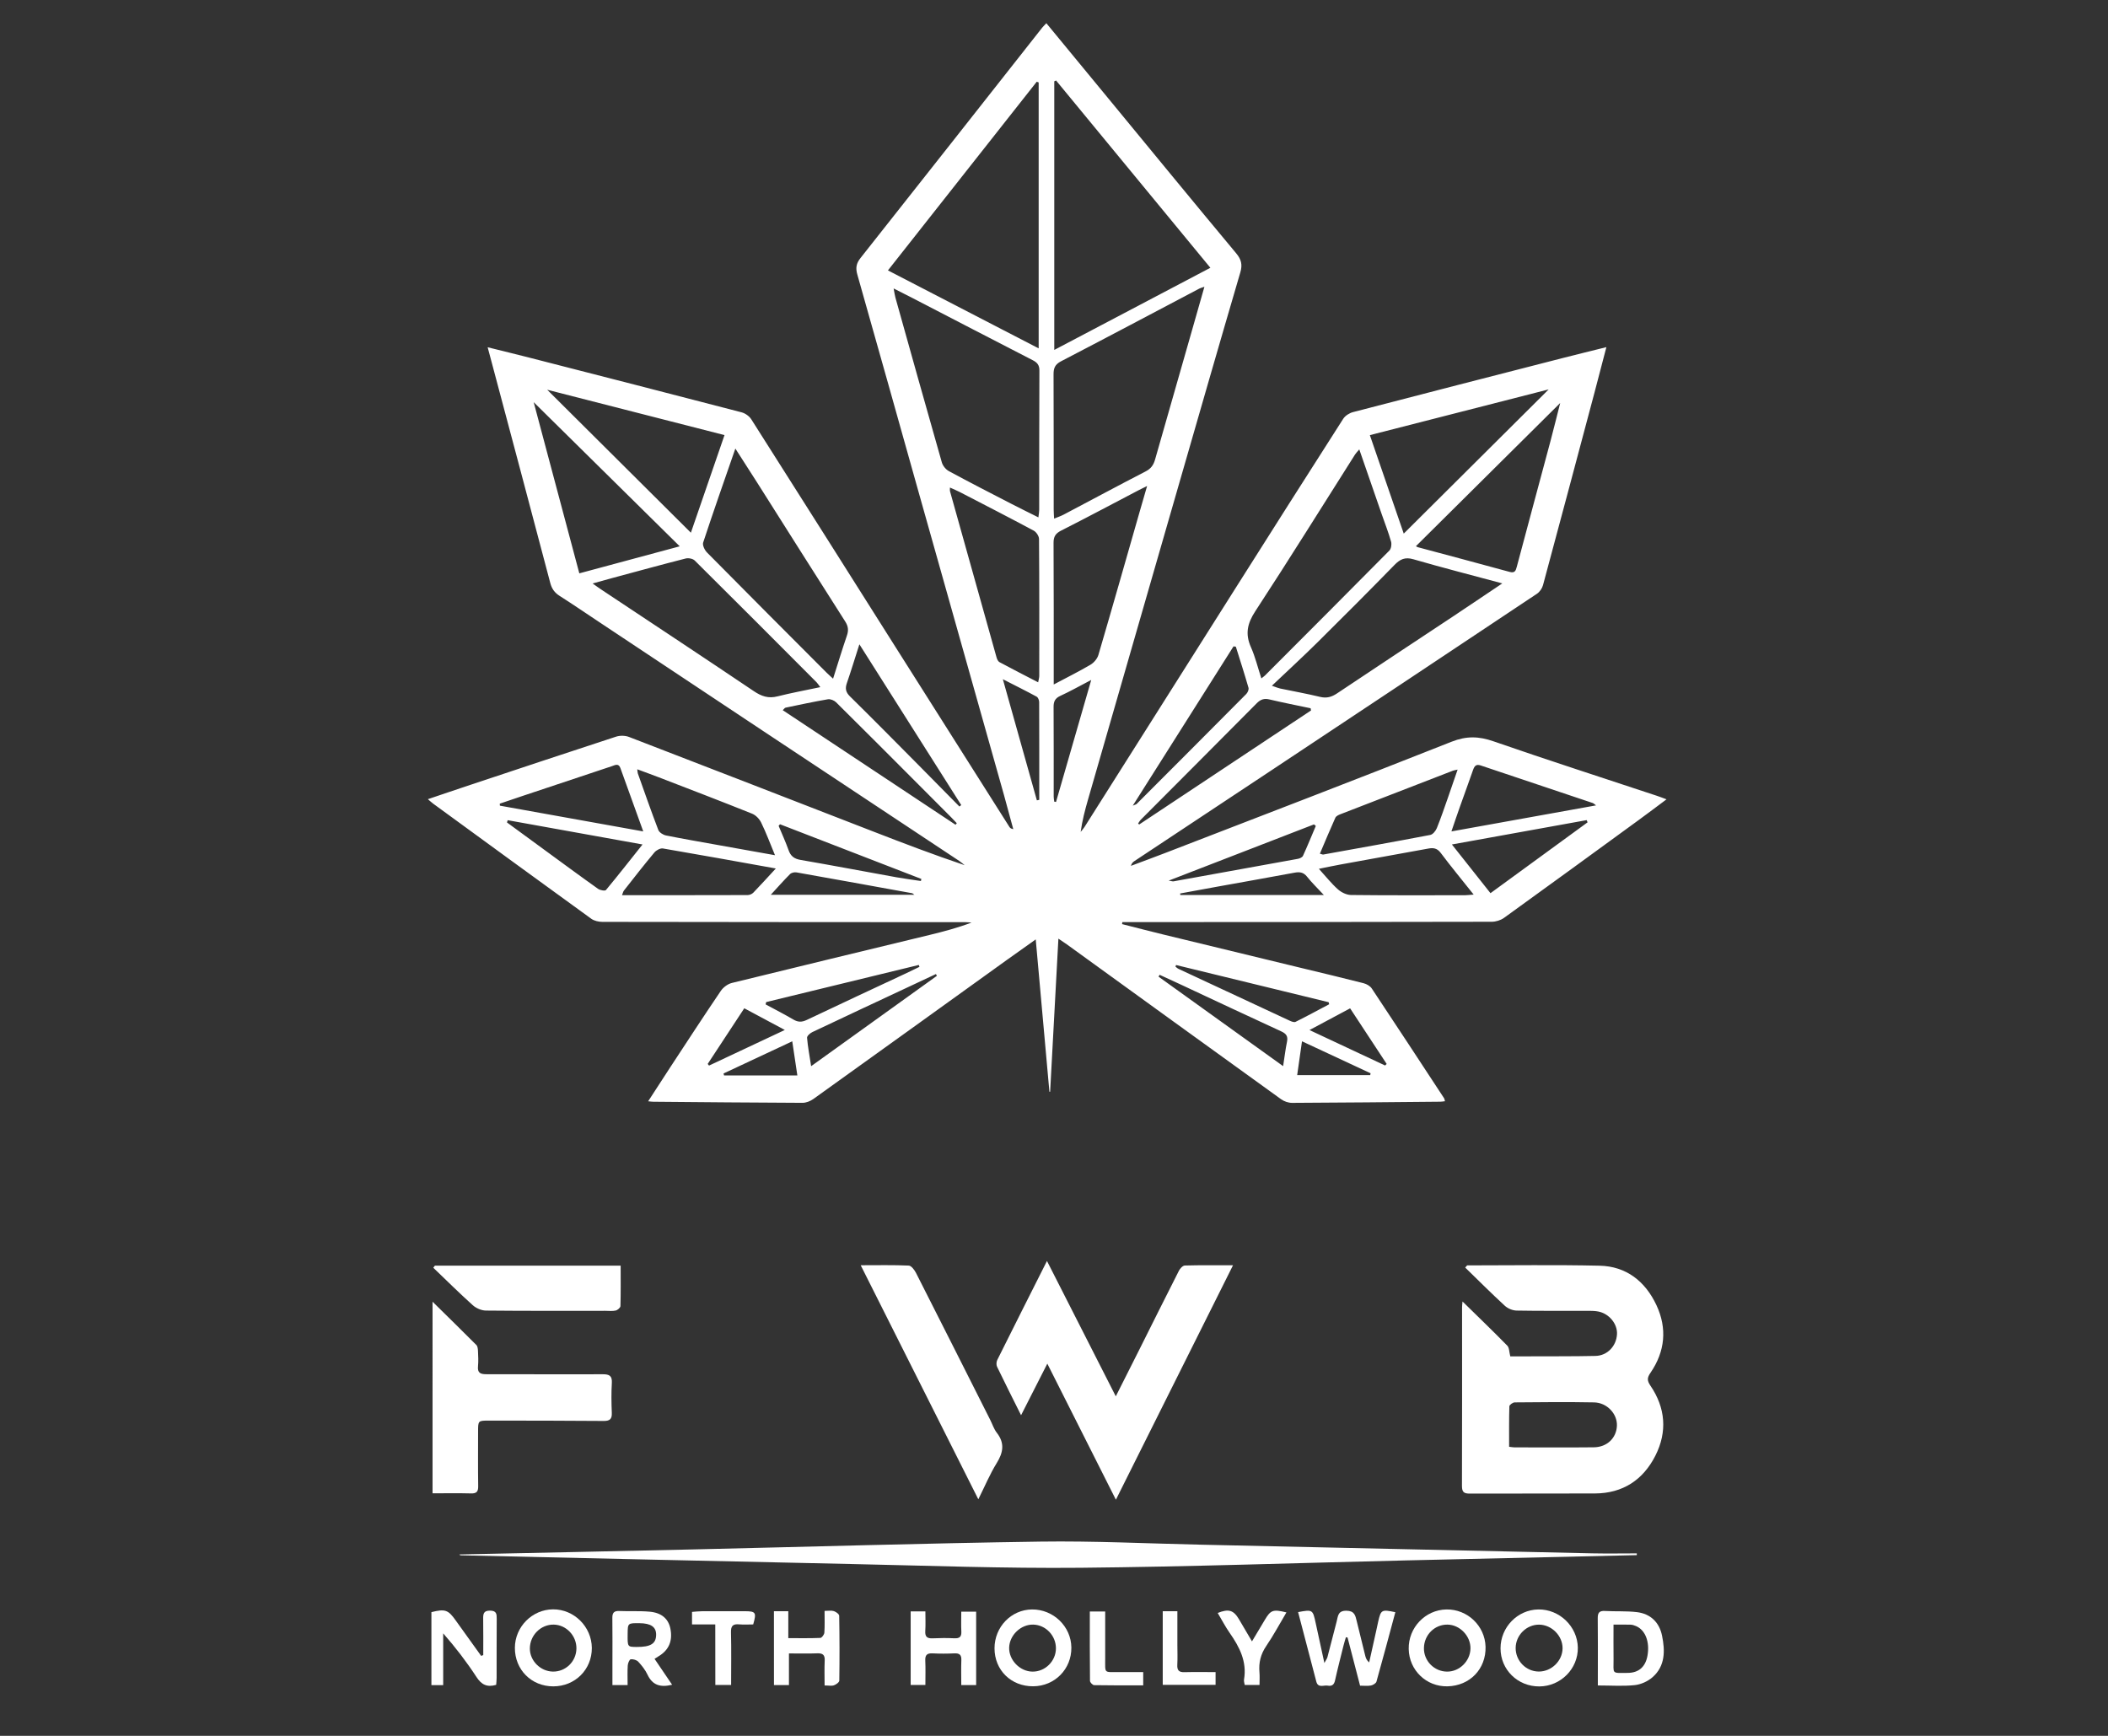 <?xml version="1.0" encoding="utf-8"?>
<!-- Generator: Adobe Illustrator 25.0.0, SVG Export Plug-In . SVG Version: 6.00 Build 0)  -->
<svg version="1.1" id="Layer_1" xmlns="http://www.w3.org/2000/svg" xmlns:xlink="http://www.w3.org/1999/xlink" x="0px" y="0px"
	 viewBox="0 0 612 504" style="enable-background:new 0 0 612 504;" xml:space="preserve">
<rect x="0" y="0" width="612" height="504" fill="#333333" stroke="none"/>
<style type="text/css">
	.st0{fill:#FFFFFF;}
</style>
<g>
	<path class="st0" d="M303.78,6.74c6.08,7.38,12,14.56,17.92,21.75c12.38,15.03,24.71,30.09,37.18,45.04
		c1.52,1.83,1.87,3.31,1.21,5.57c-6.07,20.68-12.02,41.39-17.99,62.09c-8.75,30.32-17.49,60.63-26.22,90.95
		c-0.87,3.03-1.68,6.09-2.14,9.4c0.38-0.48,0.8-0.92,1.12-1.43c14.56-23.01,29.09-46.03,43.65-69.03
		c10.45-16.52,20.92-33.03,31.46-49.49c0.58-0.9,1.8-1.67,2.86-1.94c20.33-5.3,40.69-10.52,61.04-15.74
		c4.02-1.03,8.06-2.01,12.5-3.12c-1.22,4.66-2.31,8.91-3.44,13.15c-4.97,18.66-9.93,37.32-14.96,55.96
		c-0.25,0.94-0.97,1.97-1.78,2.51c-25.62,17.09-51.27,34.12-76.92,51.15c-13.31,8.84-26.64,17.64-39.95,26.47
		c-0.43,0.28-0.79,0.67-0.99,1.37c3.28-1.23,6.58-2.44,9.85-3.7c27.77-10.74,55.58-21.37,83.26-32.35
		c4.33-1.71,7.91-1.59,12.16-0.11c15.75,5.46,31.62,10.57,47.44,15.82c0.8,0.26,1.58,0.57,2.79,1.02c-2.86,2.13-5.41,4.07-8.01,5.96
		c-13.04,9.5-26.07,19.02-39.16,28.45c-0.98,0.71-2.39,1.14-3.6,1.14c-35.01,0.08-70.02,0.08-105.03,0.1c-0.73,0-1.46,0-2.19,0
		c-0.03,0.19-0.05,0.39-0.08,0.58c3.94,1,7.87,2.02,11.81,2.98c13.48,3.28,26.97,6.55,40.46,9.81c5.95,1.44,11.92,2.85,17.85,4.37
		c0.88,0.23,1.91,0.81,2.39,1.55c7.05,10.59,14.01,21.23,20.99,31.86c0.12,0.18,0.13,0.43,0.25,0.85c-0.49,0.05-0.91,0.14-1.33,0.14
		c-14.36,0.13-28.72,0.28-43.07,0.34c-1.06,0-2.3-0.42-3.17-1.05c-20.77-14.96-41.5-29.98-62.24-44.99
		c-0.61-0.44-1.25-0.85-2.42-1.64c-0.82,15.13-1.61,29.78-2.4,44.44c-0.07,0.01-0.14,0.01-0.21,0.02
		c-1.31-14.56-2.61-29.12-3.97-44.24c-3.09,2.19-5.78,4.09-8.45,6.01c-18.7,13.45-37.39,26.92-56.13,40.34
		c-0.88,0.63-2.11,1.11-3.17,1.1c-14.44-0.05-28.87-0.2-43.31-0.32c-0.36,0-0.72-0.06-1.46-0.13c2.26-3.48,4.34-6.72,6.45-9.93
		c4.85-7.39,9.68-14.8,14.64-22.12c0.7-1.03,2-2,3.19-2.3c19.12-4.71,38.27-9.3,57.4-13.94c4.1-0.99,8.18-2.08,12.21-3.6
		c-0.56-0.04-1.12-0.11-1.68-0.11c-35.16-0.02-70.33-0.03-105.49-0.09c-1.09,0-2.37-0.29-3.23-0.9
		c-15.33-11.1-30.61-22.26-45.9-33.42c-0.43-0.32-0.82-0.69-1.55-1.3c4.27-1.44,8.25-2.81,12.25-4.13
		c14.13-4.7,28.25-9.41,42.4-14.03c1.14-0.37,2.65-0.34,3.76,0.09c23.66,9.11,47.29,18.3,70.94,27.47
		c8.74,3.39,17.49,6.73,26.5,9.76c-0.54-0.43-1.06-0.89-1.63-1.27c-18.94-12.56-37.89-25.1-56.83-37.66
		c-15.71-10.42-31.4-20.86-47.09-31.29c-4.01-2.66-7.98-5.38-12.03-7.96c-1.47-0.93-2.28-2.06-2.73-3.76
		c-5.69-21.59-11.45-43.16-17.19-64.74c-0.29-1.1-0.59-2.19-0.99-3.7c4.46,1.11,8.58,2.11,12.68,3.16
		c20.35,5.22,40.71,10.43,61.04,15.73c1.06,0.28,2.24,1.11,2.82,2.03c14.07,22.12,28.07,44.29,42.08,66.45
		c10.95,17.3,21.9,34.6,32.86,51.9c0.19,0.3,0.48,0.54,1.12,0.64c-0.9-3.3-1.78-6.61-2.7-9.91c-8.2-29.1-16.41-58.19-24.6-87.29
		c-5.99-21.27-11.92-42.55-17.97-63.81c-0.55-1.92-0.32-3.25,0.93-4.83c17.62-22.26,35.18-44.58,52.75-66.88
		C302.91,7.62,303.25,7.31,303.78,6.74z M306.6,23.37c-0.17,0.08-0.35,0.16-0.52,0.24c0,25.84,0,51.67,0,77.99
		c15.24-8.02,30.14-15.86,45.32-23.85C336.31,59.45,321.46,41.41,306.6,23.37z M301.55,23.93c-0.19-0.07-0.38-0.13-0.56-0.2
		c-14.33,18.17-28.66,36.35-43.2,54.78c14.66,7.59,29.06,15.03,43.76,22.64C301.55,75.02,301.55,49.48,301.55,23.93z M349.67,83.26
		c-0.79,0.28-1.15,0.36-1.46,0.52c-13.38,7.05-26.73,14.14-40.15,21.11c-1.75,0.91-2.2,1.98-2.19,3.8
		c0.06,13.12,0.03,26.23,0.04,39.35c0,0.75,0.07,1.5,0.12,2.54c1.07-0.44,1.93-0.72,2.73-1.14c7.96-4.19,15.88-8.46,23.87-12.58
		c1.55-0.8,2.28-1.89,2.72-3.46c3.56-12.53,7.16-25.05,10.74-37.57C347.25,91.76,348.4,87.7,349.67,83.26z M259.44,83.75
		c0.23,1.2,0.32,1.95,0.52,2.66c4.47,15.96,8.93,31.93,13.48,47.86c0.28,0.98,1.16,2.05,2.06,2.53c5.93,3.21,11.93,6.29,17.92,9.38
		c2.58,1.33,5.19,2.61,8.05,4.04c0.11-0.98,0.23-1.57,0.23-2.16c0.02-13.5-0.01-26.99,0.06-40.49c0.01-1.59-0.65-2.33-1.96-3
		c-11.65-5.99-23.26-12.02-34.89-18.04C263.22,85.67,261.53,84.81,259.44,83.75z M394.63,130.48c-0.65,0.77-0.98,1.09-1.22,1.47
		c-9.63,15.19-19.13,30.47-28.97,45.52c-2.32,3.54-2.98,6.58-1.27,10.43c1.26,2.83,1.99,5.9,3.03,9.07
		c0.59-0.47,0.85-0.64,1.06-0.85c12.05-12.07,24.12-24.14,36.11-36.27c0.52-0.53,0.71-1.81,0.49-2.59c-0.76-2.68-1.78-5.28-2.7-7.92
		C399.03,143.22,396.92,137.09,394.63,130.48z M213.49,130.24c-3.31,9.55-6.42,18.39-9.35,27.29c-0.25,0.77,0.44,2.2,1.13,2.89
		c11.5,11.65,23.08,23.23,34.64,34.82c0.52,0.52,1.08,1,1.95,1.81c1.42-4.47,2.65-8.52,4.02-12.52c0.52-1.52,0.39-2.7-0.5-4.09
		c-8.56-13.4-17.03-26.86-25.54-40.29C217.85,137.02,215.84,133.92,213.49,130.24z M436.15,169.39c-9.11-2.45-17.5-4.6-25.82-7.01
		c-2.41-0.7-3.84-0.03-5.46,1.63c-7.42,7.6-14.92,15.12-22.47,22.59c-4.17,4.12-8.49,8.09-13.14,12.5c1.38,0.48,1.86,0.7,2.36,0.8
		c3.87,0.81,7.76,1.5,11.6,2.43c1.91,0.46,3.35,0.07,4.96-1.01c11.14-7.47,22.35-14.83,33.53-22.25
		C426.34,176,430.94,172.88,436.15,169.39z M238.15,199.51c-0.53-0.69-0.76-1.08-1.07-1.4c-11.77-11.81-23.54-23.62-35.38-35.36
		c-0.55-0.55-1.84-0.8-2.64-0.59c-7.13,1.82-14.23,3.77-21.34,5.68c-1.74,0.47-3.47,0.96-5.67,1.57c1.05,0.74,1.65,1.2,2.28,1.61
		c14.85,9.87,29.73,19.69,44.52,29.65c2.22,1.5,4.22,2.19,6.86,1.52C229.72,201.18,233.81,200.43,238.15,199.51z M333.03,141.11
		c-1.22,0.6-1.77,0.86-2.3,1.14c-7.55,3.95-15.08,7.97-22.68,11.82c-1.63,0.83-2.19,1.76-2.18,3.57
		c0.08,12.72,0.04,25.45,0.05,38.17c0,0.81,0,1.61,0,2.93c3.9-2.07,7.35-3.78,10.66-5.73c1-0.59,1.99-1.75,2.31-2.84
		c4.06-13.82,7.99-27.68,11.96-41.53C331.49,146.35,332.16,144.07,333.03,141.11z M407.54,154.93
		c14.03-13.96,27.83-27.7,42.08-41.87c-17.58,4.5-34.66,8.87-51.92,13.28C401.07,136.13,404.31,145.55,407.54,154.93z M301.4,198.11
		c0.15-0.86,0.32-1.36,0.32-1.87c0.01-13.25,0.03-26.51-0.07-39.76c-0.01-0.83-0.79-2.01-1.54-2.41c-7.1-3.8-14.26-7.48-21.41-11.18
		c-0.9-0.46-1.84-0.85-2.91-1.33c0,0.6-0.05,0.84,0.01,1.05c4.5,16.1,9,32.21,13.53,48.3c0.14,0.49,0.42,1.11,0.82,1.33
		C293.79,194.2,297.48,196.09,301.4,198.11z M158.86,113.16c13.97,13.9,27.84,27.7,41.72,41.51c3.16-9.17,6.42-18.64,9.76-28.34
		C192.99,121.9,175.93,117.53,158.86,113.16z M452.96,117.01c-13.85,13.75-27.86,27.65-41.88,41.57c0.11,0.06,0.28,0.22,0.48,0.28
		c8.89,2.39,17.8,4.74,26.68,7.18c1.56,0.43,1.81-0.31,2.13-1.52c3.24-12.2,6.54-24.37,9.8-36.56
		C451.17,124.18,452.1,120.39,452.96,117.01z M154.94,116.77c4.38,16.44,8.79,32.98,13.25,49.7c9.9-2.67,19.43-5.23,29.15-7.85
		C183.1,144.57,169.08,130.73,154.94,116.77z M383.19,247.87c0.57,0.14,0.8,0.28,1,0.24c10.36-1.87,20.71-3.71,31.05-5.69
		c0.75-0.14,1.57-1.17,1.9-1.97c1.19-2.94,2.21-5.94,3.26-8.94c0.91-2.57,1.78-5.16,2.78-8.06c-0.78,0.18-1.08,0.21-1.35,0.31
		c-10.9,4.21-21.8,8.42-32.68,12.65c-0.55,0.21-1.26,0.55-1.47,1.02C386.13,240.87,384.7,244.33,383.19,247.87z M225,248.31
		c-1.47-3.55-2.6-6.59-4.02-9.49c-0.51-1.05-1.56-2.15-2.63-2.57c-8.99-3.61-18.04-7.07-27.08-10.56c-1.99-0.77-3.99-1.48-6.26-2.33
		c0.09,0.65,0.08,0.95,0.17,1.21c1.95,5.48,3.86,10.97,5.94,16.4c0.28,0.73,1.39,1.43,2.22,1.6c5.17,1.04,10.36,1.92,15.55,2.86
		C214.05,246.35,219.21,247.27,225,248.31z M427.84,259.74c-3.46-4.35-6.61-8.16-9.58-12.12c-1.03-1.37-2.13-1.51-3.61-1.24
		c-8.46,1.56-16.92,3.07-25.38,4.61c-2,0.36-3.98,0.79-6.37,1.27c2.06,2.26,3.64,4.28,5.53,5.96c0.99,0.88,2.5,1.62,3.78,1.64
		c11.01,0.13,22.03,0.07,33.05,0.07C425.92,259.92,426.58,259.84,427.84,259.74z M225.24,252.16c-11.33-2.03-22.04-3.98-32.77-5.81
		c-0.75-0.13-1.93,0.5-2.47,1.14c-3.03,3.62-5.93,7.35-8.85,11.07c-0.25,0.31-0.32,0.76-0.56,1.35c12.32,0,24.4,0.01,36.47-0.03
		c0.55,0,1.25-0.29,1.64-0.69C220.78,257.04,222.79,254.81,225.24,252.16z M145.09,233.34c0.01,0.19,0.03,0.39,0.04,0.58
		c13.72,2.47,27.44,4.93,41.62,7.48c-2.34-6.48-4.48-12.45-6.64-18.41c-0.54-1.49-1.58-0.82-2.51-0.52c-8.6,2.86-17.2,5.73-25.8,8.6
		C149.56,231.82,147.33,232.58,145.09,233.34z M421.38,241.4c14.17-2.55,27.9-5.02,41.99-7.56c-0.56-0.42-0.72-0.6-0.92-0.67
		c-10.86-3.64-21.73-7.27-32.59-10.93c-1.32-0.44-1.8,0.19-2.19,1.29c-1.22,3.51-2.51,7-3.75,10.5
		C423.09,236.34,422.32,238.65,421.38,241.4z M277.41,239.46c0.12-0.15,0.24-0.3,0.37-0.44c-0.5-0.53-0.99-1.07-1.51-1.59
		c-3.22-3.24-6.45-6.48-9.68-9.71c-7.94-7.95-15.86-15.91-23.85-23.81c-0.56-0.55-1.64-1-2.37-0.88c-4.12,0.7-8.21,1.59-12.31,2.44
		c-0.23,0.05-0.41,0.35-0.81,0.73C244.09,217.36,260.75,228.41,277.41,239.46z M380.62,206.28c-0.04-0.21-0.08-0.43-0.12-0.64
		c-3.99-0.84-7.99-1.62-11.96-2.56c-1.54-0.37-2.57-0.01-3.68,1.11c-11.19,11.29-22.43,22.53-33.64,33.79
		c-0.32,0.32-0.54,0.75-0.81,1.12c0.11,0.1,0.22,0.2,0.32,0.29C347.36,228.36,363.99,217.32,380.62,206.28z M432.72,259.33
		c9.61-7.01,18.9-13.79,28.19-20.57c-0.09-0.21-0.17-0.42-0.26-0.64c-12.87,2.33-25.73,4.65-39.13,7.07
		C425.38,250.07,428.96,254.58,432.72,259.33z M186.54,245.19c-13.44-2.42-26.29-4.73-39.15-7.05c-0.07,0.22-0.14,0.44-0.2,0.66
		c3.55,2.6,7.09,5.2,10.64,7.79c5.26,3.84,10.49,7.71,15.8,11.48c0.59,0.42,2.02,0.67,2.29,0.35
		C179.42,254.21,182.79,249.9,186.54,245.19z M278.54,234.17c0.18-0.14,0.36-0.28,0.53-0.42c-9.75-15.39-19.5-30.78-29.57-46.68
		c-1.36,4.24-2.43,7.78-3.64,11.28c-0.54,1.57-0.33,2.63,0.92,3.86c6.74,6.63,13.37,13.36,20.03,20.07
		C270.73,226.23,274.63,230.21,278.54,234.17z M358.79,187.76c-0.22-0.03-0.44-0.06-0.67-0.09c-9.64,15.25-19.28,30.49-29.25,46.25
		c0.82-0.35,1-0.37,1.1-0.47c10.63-10.64,21.26-21.27,31.85-31.95c0.42-0.42,0.79-1.29,0.65-1.8
		C361.32,195.7,360.04,191.74,358.79,187.76z M341.43,280.19c-0.06,0.16-0.12,0.32-0.17,0.47c0.3,0.22,0.56,0.49,0.89,0.65
		c10.75,5.02,21.49,10.04,32.25,15.03c0.53,0.25,1.31,0.56,1.73,0.35c3.29-1.64,6.51-3.39,9.76-5.11c-0.05-0.2-0.1-0.4-0.15-0.59
		C370.97,287.39,356.2,283.79,341.43,280.19z M222.44,290.95c-0.06,0.22-0.11,0.45-0.17,0.67c2.7,1.46,5.43,2.85,8.08,4.41
		c1.35,0.79,2.46,0.78,3.88,0.1c9.65-4.6,19.35-9.09,29.03-13.63c1.23-0.58,2.45-1.19,3.68-1.78c-0.06-0.18-0.13-0.37-0.19-0.55
		C251.98,283.76,237.21,287.36,222.44,290.95z M336.66,283.03c-0.1,0.18-0.2,0.36-0.31,0.54c11.95,8.58,23.9,17.17,36.17,25.98
		c0.42-2.7,0.68-4.92,1.13-7.11c0.32-1.59-0.24-2.32-1.69-2.99c-9.65-4.43-19.26-8.97-28.88-13.46
		C340.95,284.99,338.8,284.01,336.66,283.03z M271.99,283.34c-0.09-0.18-0.17-0.36-0.26-0.53c-2.49,1.17-4.99,2.34-7.48,3.51
		c-9.48,4.44-18.96,8.86-28.42,13.35c-0.65,0.31-1.57,1.13-1.52,1.65c0.21,2.59,0.71,5.15,1.18,8.24
		C247.91,300.63,259.95,291.98,271.99,283.34z M382.01,239.81c-0.18-0.15-0.35-0.3-0.53-0.45c-13.86,5.36-27.71,10.72-42.19,16.33
		c0.95,0.15,1.18,0.25,1.39,0.21c12.04-2.17,24.08-4.34,36.12-6.54c0.54-0.1,1.29-0.44,1.48-0.87
		C379.59,245.63,380.78,242.71,382.01,239.81z M226.45,239.32c-0.13,0.15-0.26,0.31-0.4,0.46c0.97,2.35,2.04,4.66,2.89,7.06
		c0.61,1.73,1.61,2.51,3.46,2.83c9.31,1.61,18.59,3.37,27.89,5.05c2.34,0.42,4.71,0.72,7.07,1.08c0.04-0.2,0.09-0.4,0.13-0.6
		C253.81,249.91,240.13,244.62,226.45,239.32z M301.03,232.38c0.23-0.05,0.46-0.1,0.69-0.15c0-9.46,0.01-18.92-0.03-28.38
		c0-0.54-0.31-1.34-0.72-1.57c-3.02-1.64-6.1-3.17-9.82-5.07C294.57,209.41,297.8,220.9,301.03,232.38z M306.08,232.77
		c0.17,0.02,0.34,0.05,0.51,0.07c3.34-11.57,6.68-23.15,10.22-35.42c-3.42,1.78-6.15,3.33-8.99,4.63c-1.52,0.7-1.95,1.64-1.94,3.23
		c0.06,8.67,0.02,17.35,0.03,26.02C305.91,231.79,306.02,232.28,306.08,232.77z M223.78,259.79c14.21,0,27.81,0,41.67,0
		c-0.38-0.27-0.49-0.41-0.61-0.44c-11.19-2.03-22.38-4.07-33.58-6.05c-0.59-0.11-1.48,0.08-1.88,0.48
		C227.58,255.57,225.9,257.49,223.78,259.79z M384.35,259.87c-1.91-2.06-3.52-3.6-4.89-5.33c-1.04-1.32-2.18-1.43-3.68-1.15
		c-7.47,1.39-14.95,2.71-22.43,4.06c-3.58,0.65-7.16,1.32-10.74,1.97c0.02,0.15,0.05,0.29,0.07,0.44
		C356.33,259.87,369.97,259.87,384.35,259.87z M402.12,309.36c0.15-0.15,0.3-0.3,0.46-0.45c-3.51-5.34-7.01-10.67-10.61-16.14
		c-3.91,2.09-7.6,4.06-11.8,6.3C387.9,302.69,395.01,306.02,402.12,309.36z M216.08,292.75c-3.63,5.53-7.13,10.84-10.62,16.16
		c0.13,0.16,0.26,0.32,0.39,0.48c7.15-3.36,14.31-6.72,22-10.34C223.56,296.76,219.97,294.83,216.08,292.75z M231.49,312.25
		c-0.5-3.33-0.96-6.43-1.48-9.91c-6.84,3.21-13.4,6.27-19.95,9.34c0.05,0.19,0.1,0.38,0.15,0.57
		C217.18,312.25,224.14,312.25,231.49,312.25z M376.6,312.15c7.28,0,14.24,0,21.21,0c0.03-0.18,0.07-0.35,0.1-0.53
		c-6.52-3.04-13.05-6.08-19.91-9.28C377.49,305.94,377.05,309.03,376.6,312.15z"/>
	<path class="st0" d="M424.6,377.88c4.64,4.55,8.88,8.62,13,12.83c0.59,0.6,0.54,1.84,0.87,3.1c1.79,0,3.71,0.01,5.63,0
		c6.36-0.03,12.73,0.02,19.09-0.12c3.45-0.07,6.07-2.85,6.26-6.29c0.17-3-2.27-6-5.44-6.61c-0.91-0.17-1.85-0.2-2.77-0.2
		c-6.98-0.02-13.97,0.06-20.95-0.07c-1.16-0.02-2.55-0.61-3.41-1.4c-3.92-3.61-7.7-7.39-11.5-11.09c0.42-0.44,0.52-0.63,0.61-0.63
		c12.8,0,25.61-0.2,38.4,0.09c7.78,0.17,13.27,4.56,16.5,11.43c3.17,6.75,2.53,13.47-1.71,19.65c-1,1.46-1.04,2.25-0.02,3.76
		c4.37,6.42,4.94,13.37,1.45,20.29c-3.57,7.06-9.46,10.96-17.54,11c-12.11,0.06-24.21-0.01-36.32,0.04
		c-1.66,0.01-2.31-0.37-2.31-2.18c0.06-17.3,0.03-34.61,0.03-51.91C424.46,379.2,424.52,378.84,424.6,377.88z M438.13,420.07
		c0.79,0.09,1.17,0.17,1.55,0.17c7.68,0.01,15.36,0.06,23.04-0.02c3.86-0.04,6.59-2.72,6.71-6.3c0.12-3.42-2.87-6.67-6.65-6.74
		c-7.68-0.15-15.36-0.07-23.04,0c-0.54,0.01-1.52,0.72-1.54,1.13C438.09,412.18,438.13,416.04,438.13,420.07z"/>
	<path class="st0" d="M323.94,405.42c2.37-4.7,4.46-8.84,6.54-12.98c3.92-7.83,7.82-15.67,11.78-23.47
		c0.33-0.66,1.13-1.52,1.73-1.53c4.48-0.13,8.97-0.07,13.98-0.07c-11.38,22.79-22.58,45.2-34,68.07
		c-6.67-13.24-13.15-26.1-19.91-39.51c-2.64,5.19-5.03,9.9-7.62,14.98c-2.46-4.94-4.76-9.49-6.97-14.08
		c-0.26-0.53-0.21-1.42,0.06-1.97c4.69-9.43,9.44-18.83,14.43-28.74C310.65,379.28,317.14,392.06,323.94,405.42z"/>
	<path class="st0" d="M475.2,451.53c-22.34,0.51-44.68,1.01-67.02,1.53c-31.49,0.74-62.98,1.84-94.48,2.14
		c-22.18,0.21-44.37-0.62-66.56-1.09c-37.78-0.8-75.56-1.68-113.33-2.53c-0.15,0-0.3-0.04-0.45-0.25
		c22.65-0.48,45.3-0.94,67.95-1.46c33.59-0.77,67.17-1.78,100.76-2.27c15.43-0.22,30.87,0.55,46.31,0.89
		c38.01,0.84,76.02,1.7,114.03,2.52c4.26,0.09,8.53,0.01,12.79,0.01C475.21,451.19,475.21,451.36,475.2,451.53z"/>
	<path class="st0" d="M125.58,377.95c4.39,4.32,8.59,8.42,12.73,12.58c0.36,0.37,0.43,1.12,0.46,1.71c0.07,1.47,0.15,2.96,0.01,4.42
		c-0.2,1.93,0.68,2.35,2.41,2.34c11.25-0.02,22.51,0.07,33.76,0.01c1.98-0.01,2.81,0.44,2.68,2.57c-0.17,2.86-0.13,5.74-0.01,8.61
		c0.08,1.83-0.56,2.4-2.4,2.38c-11.1-0.1-22.2-0.09-33.29-0.1c-3.13,0-3.13,0.01-3.13,3.18c0,5.28-0.05,10.56,0.03,15.83
		c0.03,1.62-0.47,2.18-2.11,2.13c-3.64-0.1-7.28-0.03-11.14-0.03C125.58,415.1,125.58,396.76,125.58,377.95z"/>
	<path class="st0" d="M249.88,367.36c4.99,0,9.48-0.1,13.96,0.1c0.73,0.03,1.63,1.23,2.07,2.08c7.23,14.23,14.4,28.48,21.58,42.73
		c0.63,1.25,1.06,2.64,1.9,3.72c2.35,3.01,1.89,5.73-0.03,8.82c-1.97,3.19-3.43,6.7-5.33,10.51
		C272.57,412.53,261.36,390.21,249.88,367.36z"/>
	<path class="st0" d="M126.26,367.48c17.88,0,35.77,0,53.93,0c0,4.03,0.05,7.89-0.06,11.74c-0.01,0.46-0.83,1.16-1.38,1.29
		c-0.96,0.22-2,0.08-3.01,0.08c-11.56,0-23.12,0.05-34.68-0.07c-1.29-0.01-2.84-0.69-3.82-1.57c-3.91-3.52-7.65-7.23-11.45-10.87
		C125.94,367.88,126.1,367.68,126.26,367.48z"/>
	<path class="st0" d="M394.86,489.43c-1.26-4.85-2.44-9.41-3.63-13.97c-0.16-0.03-0.32-0.07-0.48-0.1c-0.23,0.8-0.49,1.59-0.69,2.4
		c-0.84,3.38-1.72,6.76-2.47,10.16c-0.28,1.28-0.95,1.71-2.11,1.5c-1.16-0.21-2.8,0.79-3.32-1.16c-1.77-6.72-3.52-13.45-5.29-20.19
		c4.2-0.78,4.26-0.73,5.09,3.11c0.79,3.7,1.61,7.39,2.54,11.67c0.48-0.91,0.78-1.29,0.89-1.72c0.91-3.44,1.78-6.9,2.68-10.35
		c0.39-1.5,0.32-3.14,2.82-3.11c2.34,0.02,2.6,1.36,2.99,2.98c0.81,3.39,1.65,6.77,2.5,10.16c0.16,0.63,0.4,1.25,1.12,1.88
		c0.68-3.04,1.36-6.08,2.03-9.12c0.2-0.91,0.38-1.82,0.59-2.73c0.8-3.47,0.99-3.59,4.98-2.74c-1.81,6.73-3.6,13.45-5.48,20.15
		c-0.14,0.5-1,1.01-1.6,1.13C397.05,489.57,396.02,489.43,394.86,489.43z"/>
	<path class="st0" d="M140.3,480.55c0-3.48,0.03-6.95-0.02-10.43c-0.02-1.46,0.04-2.51,2.02-2.48c1.85,0.03,1.92,0.98,1.91,2.37
		c-0.04,5.73-0.02,11.47-0.03,17.2c0,0.68-0.09,1.36-0.13,1.98c-2.66,0.78-4.27-0.05-5.72-2.28c-2.86-4.39-6.06-8.56-9.66-12.67
		c0,4.95,0,9.91,0,15.03c-1.29,0-2.25,0-3.42,0c0-7.06,0-14.14,0-21.19c3.98-1,4.87-0.67,7.04,2.39c2.45,3.45,4.93,6.87,7.4,10.31
		C139.9,480.69,140.1,480.62,140.3,480.55z"/>
	<path class="st0" d="M463.89,489.37c0-1.2,0-2.19,0-3.17c0-5.43,0.04-10.87-0.03-16.3c-0.02-1.57,0.39-2.26,2.09-2.16
		c3.09,0.18,6.22-0.03,9.29,0.34c3.95,0.48,6.5,2.96,7.29,6.84c0.9,4.38,0.94,8.81-2.77,12.06c-1.37,1.2-3.36,2.1-5.15,2.29
		C471.22,489.63,467.78,489.37,463.89,489.37z M468.44,471.7c0,3.58-0.03,6.81,0.01,10.04c0.06,4.34-0.78,4.03,4.15,3.98
		c3.22-0.03,5.13-1.81,5.7-4.99c0.71-4.02-0.61-7.46-3.35-8.61c-0.49-0.21-1.03-0.38-1.56-0.4
		C471.86,471.67,470.33,471.7,468.44,471.7z"/>
	<path class="st0" d="M160.63,489.63c-6.35,0-11.16-4.83-11.15-11.18c0.02-6.09,5-11.13,11.05-11.18
		c6.12-0.05,11.24,5.03,11.29,11.19C171.87,484.73,166.96,489.63,160.63,489.63z M167.35,478.68c0.07-3.73-2.95-6.92-6.6-6.98
		c-3.75-0.06-6.91,3.1-6.92,6.94c-0.01,3.54,3.04,6.62,6.65,6.7C164.2,485.42,167.28,482.44,167.35,478.68z"/>
	<path class="st0" d="M420.23,489.62c-6.14,0.13-11.13-4.67-11.25-10.83c-0.13-6.2,4.81-11.38,10.95-11.49
		c6.1-0.1,11.19,4.75,11.36,10.83C431.46,484.57,426.73,489.48,420.23,489.62z M413.4,478.5c-0.06,3.74,2.99,6.84,6.74,6.85
		c3.58,0.01,6.67-3.03,6.77-6.65c0.1-3.65-3.06-6.96-6.68-7C416.5,471.66,413.46,474.68,413.4,478.5z"/>
	<path class="st0" d="M446.92,489.65c-6.3,0.04-11.3-4.87-11.28-11.08c0.01-6.12,4.93-11.18,10.97-11.27
		c6.14-0.09,11.36,4.94,11.47,11.07C458.18,484.5,453.13,489.61,446.92,489.65z M440.03,478.47c-0.03,3.74,3,6.84,6.71,6.86
		c3.68,0.02,6.87-3.09,6.91-6.73c0.03-3.63-3.13-6.84-6.78-6.89C443.19,471.67,440.06,474.76,440.03,478.47z"/>
	<path class="st0" d="M299.96,489.61c-6.41,0.04-11.23-4.69-11.23-11.03c0-6.2,4.85-11.22,10.88-11.28
		c6.19-0.06,11.36,4.93,11.43,11.04C311.12,484.6,306.23,489.57,299.96,489.61z M299.72,485.35c3.71,0.06,6.85-3.05,6.84-6.78
		c0-3.67-2.95-6.77-6.55-6.87c-3.61-0.11-6.93,3.05-7.03,6.68C292.89,481.99,296.08,485.29,299.72,485.35z"/>
	<path class="st0" d="M283.4,489.26c-1.44,0-2.72,0-4.32,0c0-2.49-0.07-4.87,0.02-7.24c0.06-1.54-0.53-2.04-2.04-1.97
		c-2.09,0.1-4.19,0.11-6.27,0c-1.59-0.08-2.24,0.42-2.16,2.09c0.11,2.3,0.03,4.62,0.03,7.08c-1.51,0-2.79,0-4.27,0
		c0-7.05,0-14.12,0-21.36c1.36,0,2.63,0,4.27,0c0,1.92,0.09,3.83-0.03,5.73c-0.1,1.67,0.58,2.17,2.16,2.09
		c2.09-0.1,4.19-0.11,6.27-0.01c1.49,0.07,2.12-0.41,2.04-1.96c-0.1-1.85-0.02-3.71-0.02-5.77c1.48,0,2.82,0,4.32,0
		C283.4,474.95,283.4,481.97,283.4,489.26z"/>
	<path class="st0" d="M224.69,467.81c1.38,0,2.6,0,4.17,0c0,2.49,0,4.99,0,7.82c3.34,0,6.33,0.06,9.32-0.07
		c0.42-0.02,1.11-0.97,1.15-1.52c0.14-1.99,0.06-3.99,0.06-6.32c1.07,0,1.95-0.18,2.69,0.06c0.62,0.2,1.55,0.87,1.56,1.35
		c0.11,6.27,0.12,12.55,0.03,18.83c-0.01,0.48-0.94,1.15-1.56,1.36c-0.68,0.24-1.52,0.05-2.71,0.05c0-2.48-0.08-4.85,0.03-7.22
		c0.08-1.66-0.57-2.17-2.16-2.11c-2.62,0.1-5.24,0.03-8.22,0.03c0,3.15,0,6.11,0,9.18c-1.64,0-2.91,0-4.35,0
		C224.69,482.07,224.69,475,224.69,467.81z"/>
	<path class="st0" d="M195.13,489.16c-3.37,0.84-5.69,0.15-7.13-2.9c-0.65-1.38-1.64-2.65-2.68-3.77c-0.48-0.52-1.5-0.81-2.21-0.72
		c-0.37,0.05-0.82,1.15-0.86,1.79c-0.12,1.84-0.04,3.69-0.04,5.7c-1.51,0-2.77,0-4.41,0c0-2.04,0-4.03,0-6.01
		c0-4.5,0.04-8.99-0.02-13.49c-0.02-1.48,0.48-2.08,2.02-2.01c2.94,0.13,5.9-0.07,8.82,0.2c3.47,0.31,5.43,2.08,6,4.88
		c0.73,3.6-0.43,6.3-3.48,8.1c-0.32,0.19-0.63,0.4-1.11,0.71C191.74,484.14,193.37,486.55,195.13,489.16z M182.22,474.42
		c-0.04,3.75-0.04,3.75,2.58,3.77c4.09,0.03,5.66-0.94,5.69-3.52c0.03-2.28-1.5-3.35-4.83-3.38
		C182.25,471.26,182.25,471.26,182.22,474.42z"/>
	<path class="st0" d="M373.48,468.16c-1.96,3.29-3.73,6.63-5.85,9.74c-1.63,2.39-2.23,4.86-1.98,7.66c0.1,1.15,0.02,2.31,0.02,3.67
		c-1.51,0-2.85,0-4.3,0c-0.07-0.53-0.29-1.08-0.2-1.58c0.89-5.23-1.32-9.46-4.17-13.55c-1.28-1.83-2.31-3.84-3.47-5.78
		c3.18-1.27,4.59-0.84,6.17,1.82c1.18,1.98,2.34,3.97,3.78,6.43c1.38-2.3,2.52-4.18,3.63-6.08
		C368.9,467.44,369.53,467.19,373.48,468.16z"/>
	<path class="st0" d="M207.66,471.65c-2.49,0-4.55,0-6.75,0c0-1.27,0-2.32,0-3.64c0.95-0.07,1.92-0.19,2.89-0.19
		c4.1-0.02,8.2-0.01,12.31-0.01c3.32,0,3.57,0.33,2.56,3.84c-1.32,0-2.71,0.1-4.07-0.02c-1.8-0.17-2.43,0.43-2.38,2.32
		c0.13,5.02,0.04,10.05,0.04,15.28c-1.47,0-2.81,0-4.58,0C207.66,483.5,207.66,477.68,207.66,471.65z"/>
	<path class="st0" d="M331.9,485.49c0,1.39,0,2.5,0,3.85c-4.85,0-9.56,0.03-14.26-0.06c-0.42-0.01-1.18-0.8-1.19-1.23
		c-0.08-6.65-0.05-13.3-0.05-20.15c1.49,0,2.81,0,4.46,0c0,4.57-0.02,9.12,0,13.66c0.02,4.46-0.46,3.89,4,3.93
		C327.17,485.51,329.48,485.49,331.9,485.49z"/>
	<path class="st0" d="M352.91,485.49c0,1.44,0,2.49,0,3.7c-5.13,0-10.13,0-15.34,0c0-7.08,0-14.15,0-21.37c1.35,0,2.63,0,4.25,0
		c0,3.28,0,6.5,0,9.72c0,1.94,0.09,3.88-0.02,5.81c-0.09,1.6,0.46,2.22,2.1,2.16C346.84,485.43,349.77,485.49,352.91,485.49z"/>
</g>
</svg>
